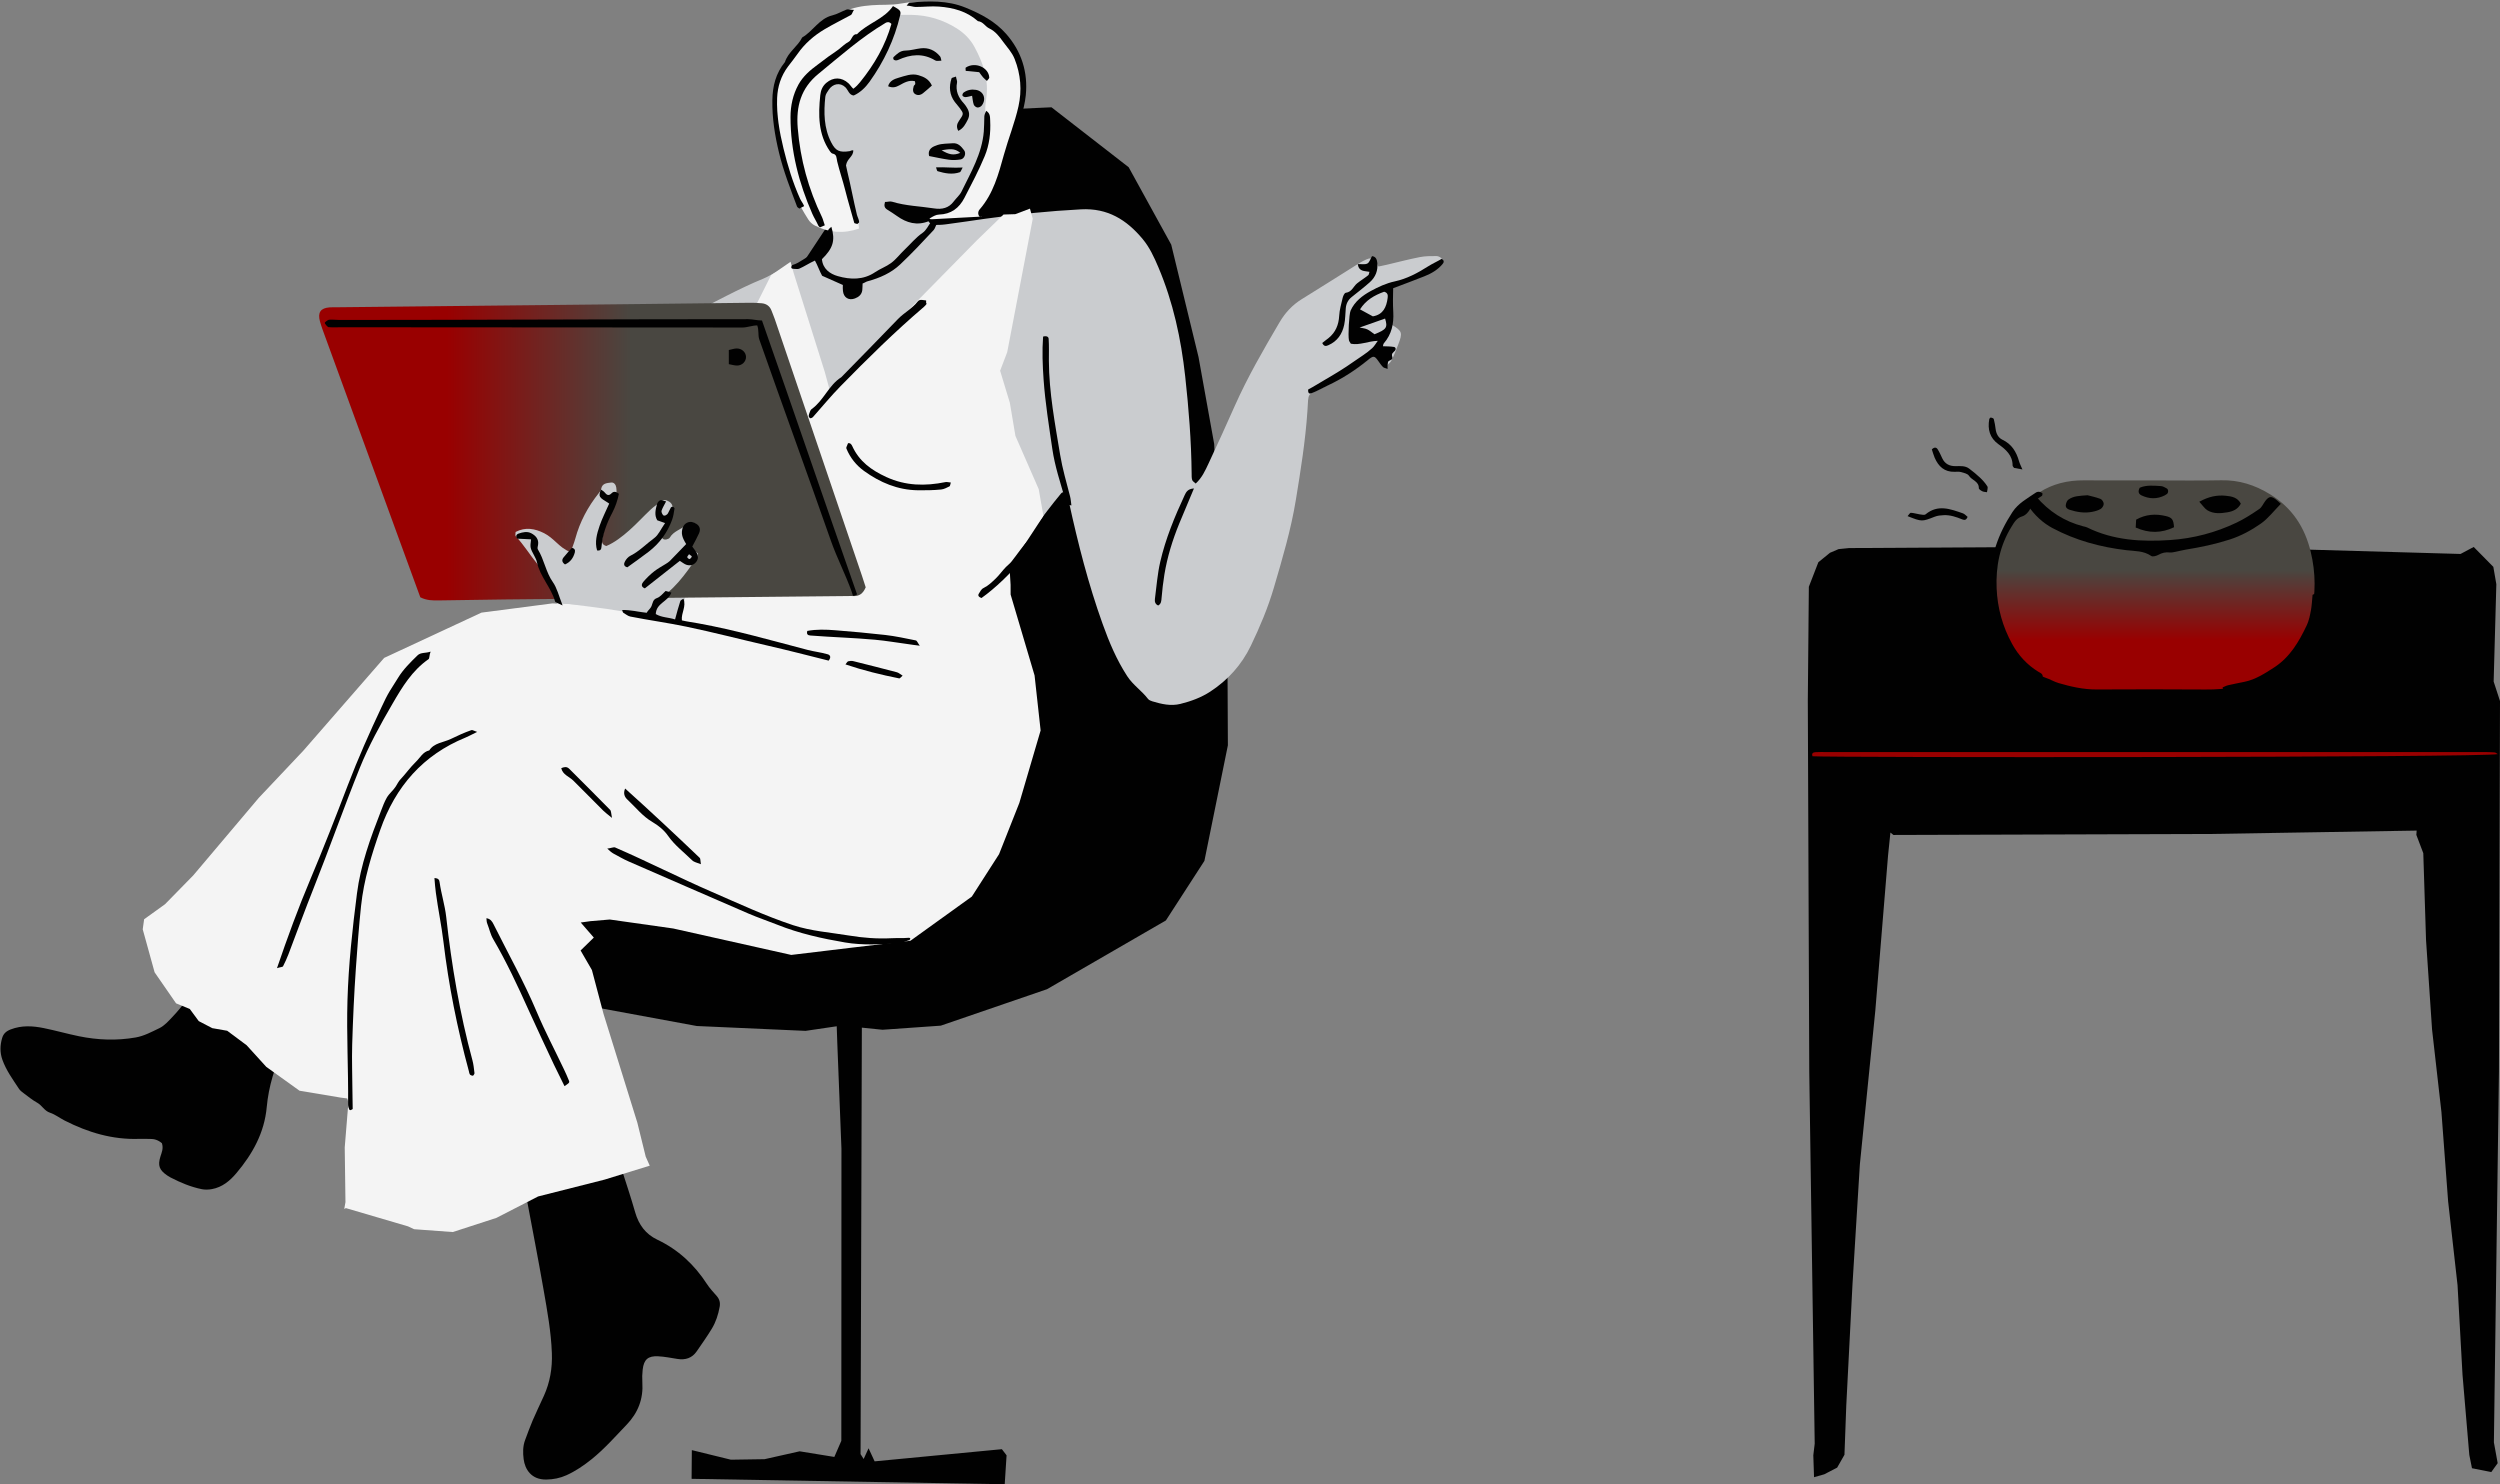 <?xml version="1.0" encoding="UTF-8" standalone="no"?><svg xmlns="http://www.w3.org/2000/svg" xmlns:xlink="http://www.w3.org/1999/xlink" fill="#000000" height="296.9" preserveAspectRatio="xMidYMid meet" version="1" viewBox="-0.1 -0.3 500.1 296.9" width="500.1" zoomAndPan="magnify"><rect x="-0.1" y="-0.3" width="500.1" height="296.9" fill="#808080" stroke="none"/><g><g fill="#010101" id="change1_13"><path d="M123.021,230.188c0.415,1.134,0.865,2.25,1.234,3.391c0.929,2.875,1.877,5.745,2.711,8.648 c0.71,2.474,2.094,4.354,4.42,5.457c4.185,1.985,7.421,5,9.926,8.865c0.561,0.865,1.285,1.629,1.967,2.41 c0.557,0.637,0.734,1.338,0.584,2.162c-0.28,1.546-0.759,3.034-1.569,4.37c-0.939,1.55-1.993,3.031-3.02,4.526 c-0.937,1.365-2.263,1.778-3.858,1.525c-1.279-0.203-2.559-0.462-3.847-0.53c-2.028-0.108-2.867,0.637-3.104,2.64 c-0.101,0.855-0.123,1.731-0.068,2.591c0.211,3.3-0.847,6.06-3.152,8.463c-2.277,2.373-4.446,4.848-7.021,6.915 c-1.555,1.249-3.196,2.363-5.02,3.188c-1.277,0.577-2.611,0.836-4.02,0.859c-3.046,0.049-4.277-2.11-4.53-4.065 c-0.167-1.285-0.181-2.595,0.293-3.847c0.488-1.29,0.945-2.595,1.488-3.862c0.715-1.666,1.505-3.298,2.255-4.949 c1.238-2.726,1.715-5.562,1.606-8.574c-0.155-4.257-0.918-8.42-1.643-12.587c-1.096-6.3-2.323-12.578-3.498-18.864 c-0.141-0.755-0.306-1.506-0.451-2.217c0.451-0.514,0.777-0.38,1.073,0.043c0.191,0.272,0.38,0.545,0.42,0.602 c1.068-1.068,2.093-2.093,3.251-3.252c-0.496-0.875-1.493-1.582-2.291-2.456c-0.464-0.508-0.944-1.001-1.386-1.527 c-0.071-0.085-0.031-0.356,0.055-0.456c0.092-0.106,0.339-0.195,0.451-0.144c0.305,0.138,0.619,0.31,0.85,0.546 c1.091,1.11,2.156,2.247,3.333,3.483C114.199,230.523,118.186,228.9,123.021,230.188z"/><path d="M32.29,228.391c-0.744-0.644-1.541-0.887-2.443-0.862c-0.691,0.019-1.385-0.037-2.076-0.011 c-5.321,0.196-10.234-1.269-14.919-3.654c-0.999-0.508-1.914-1.233-2.96-1.579c-1.13-0.374-1.573-1.456-2.531-1.985 c-0.965-0.532-1.83-1.25-2.72-1.911c-0.344-0.256-0.712-0.531-0.942-0.881c-1.228-1.869-2.562-3.683-3.322-5.817 c-0.511-1.433-0.474-2.895-0.051-4.337c0.25-0.854,0.772-1.366,1.703-1.725c2.216-0.856,4.416-0.716,6.629-0.268 c2.363,0.479,4.688,1.146,7.05,1.629c3.756,0.767,7.532,0.909,11.334,0.244c1.709-0.299,3.203-1.131,4.716-1.848 c1.047-0.496,1.896-1.481,2.722-2.352c0.95-1.001,1.836-2.076,2.645-3.195c1.182-1.636,2.719-2.884,4.288-4.091 c1.741-1.338,3.628-1.781,5.836-1.067c2.659,0.859,5.149,1.996,7.36,3.69c0.813,0.623,1.564,1.373,2.193,2.182 c1.491,1.92,1.837,4.054,0.87,6.336c-0.337,0.794-0.678,1.587-1.04,2.37c-1.754,3.79-2.994,7.733-3.373,11.905 c-0.466,5.128-2.828,9.364-6.064,13.203c-1.306,1.549-2.826,2.821-4.888,3.199c-0.657,0.12-1.376,0.152-2.025,0.021 c-2.212-0.447-4.281-1.314-6.279-2.351c-0.229-0.119-0.451-0.256-0.663-0.403c-1.567-1.084-1.909-1.946-1.354-3.759 C32.236,230.249,32.636,229.471,32.29,228.391z"/></g><g id="change1_31"><path d="M378.06 166.245L377.588 170.814 375.038 201.866 371.949 232.618 370.467 256.722 369.229 280.843 368.866 290.712 367.404 293.284 364.821 294.622 362.78 295.197 362.634 290.816 362.914 288.489 361.826 214.209 361.535 139.93 361.742 117.077 363.643 112.169 365.972 110.278 367.691 109.544 369.775 109.336 437.046 108.944 492.108 110.513 494.74 109.114 498.667 113.092 499.268 116.564 498.73 136.04 500 139.936 499.789 214.086 498.779 288.236 499.535 292.391 498.256 294.174 494.394 293.404 493.86 290.743 492.501 274.704 491.509 256.813 489.624 240.03 488.285 222.166 486.409 205.643 485.206 187.769 484.655 170.367 483.274 166.731 483.263 166.72 483.331 165.852 442.037 166.529 378.665 166.728z" fill="#010101"/></g><linearGradient gradientUnits="userSpaceOnUse" id="a" x1="430.995" x2="430.995" xlink:actuate="onLoad" xlink:show="other" xlink:type="simple" y1="137.631" y2="95.771"><stop offset="0.234" stop-color="#990000"/><stop offset="0.571" stop-color="#494741"/></linearGradient><path d="M430.751,95.797c4.496,0,8.994,0.071,13.488-0.022c3.576-0.074,6.713,0.934,9.77,2.801 c4.411,2.695,6.937,6.598,8.115,11.456c1.032,4.258,1.075,8.599-0.006,12.845c-1.982,7.781-7.092,12.418-14.866,14.177 c-2.024,0.458-4.078,0.591-6.164,0.576c-7.263-0.053-14.526-0.045-21.789-0.008c-2.625,0.014-5.132-0.56-7.615-1.288 c-0.904-0.265-1.729-0.791-2.629-1.074c-0.899-0.282-1.584-0.846-2.35-1.334c-0.871-0.555-1.48-1.339-2.191-2.021 c-3.654-3.502-5.447-7.818-5.418-12.887c0.01-1.816,0.052-3.633-0.009-5.447c-0.09-2.664,0.578-5.149,1.753-7.49 c0.77-1.535,1.668-3.017,2.641-4.433c0.517-0.753,1.097-1.57,2.1-1.829c0.941-0.243,1.024-1.676,2.203-1.59 c2.732-1.752,5.737-2.465,8.963-2.443C421.413,95.821,426.082,95.797,430.751,95.797z" fill="url(#a)"/><g id="change1_40"><path d="M172.305 205.27L172.046 290.585 172.666 291.56 173.649 289.416 174.859 292.028 200.316 289.595 201.255 290.822 200.884 296.613 139.869 295.553 138.247 295.524 138.294 289.782 146.107 291.698 152.853 291.593 159.865 290.02 166.801 291.145 168.2 287.918 168.223 229.48 167.396 208.442 167.278 204.995 161.048 205.915 139.284 204.943 114.419 200.355 99.154 196.169 88.952 187.387 83.138 182.319 81.351 175.132 85.558 164.653 87.952 159.65 89.934 157.114 94.753 149.416 96.285 146.357 98.079 144.047 99.947 142.315 103.928 138.11 104.143 138.234 107.381 132.487 114.676 126.81 115.102 123.445 116.972 120.983 118.489 119.03 124.63 114.096 127.971 105.962 131.886 102.062 135.671 93.559 137.547 90.546 142.563 80.718 147.47 71.701 153.986 60.291 154.586 57.672 159.783 53.422 165.539 44.709 166.402 43.121 167.561 38.657 167.644 38.089 175.959 31.765 177.786 28.669 181.798 27.195 183.656 25.779 185.609 24.681 195.145 21.85 210.24 21.162 225.68 33.154 234.192 48.636 239.654 71.13 242.784 88.506 243.824 110.843 245.455 134.037 245.525 148.79 240.828 171.914 233.123 183.827 209.349 197.579 188.095 204.872 176.442 205.693z" fill="#010101"/></g><g id="change2_2"><path d="M165.699,43.384c-1.107-0.442-2.062-0.824-2.963-1.183c-0.128-0.205-0.28-0.34-0.299-0.492 c-0.334-2.593-1.125-5.017-2.305-7.367c-2.712-5.403-3.492-11.183-3.033-17.167c0.216-2.824,1.266-5.378,2.584-7.828 c0.308-0.573,0.863-1.087,1.424-1.438c3.625-2.273,7.595-3.715,11.721-4.773c3.198-0.82,6.48-1.064,9.732-1.526 c2.063-0.293,3.95,0.043,5.754,1.015c4.458,2.403,7.693,5.823,9.022,10.837c0.475,1.791,0.452,3.594,0.222,5.408 c-0.153,1.203-0.144,2.392-0.064,3.612c0.224,3.415-0.265,6.717-1.962,9.779c-0.752,1.358-1.357,2.797-2.024,4.202 c-0.334,0.703-0.681,1.401-0.979,2.118c-0.827,1.987-2.122,3.298-4.429,3.403c-0.666,0.03-1.332,0.357-1.969,0.619 c-0.569,0.233-0.722,0.799-0.522,1.293c0.135,0.332,0.568,0.727,0.9,0.758c0.853,0.079,1.732,0.037,2.585-0.075 c2.658-0.347,5.307-0.755,7.962-1.128c6.34-0.89,12.695-1.536,19.098-1.875c5.331-0.282,9.119,2.096,12.315,5.929 c1.398,1.676,2.302,3.647,3.15,5.648c2.966,6.999,4.543,14.327,5.371,21.857c0.71,6.459,1.222,12.924,1.286,19.423 c0.004,0.431-0.02,0.886,0.11,1.284c0.086,0.264,0.423,0.445,0.702,0.716c1.268-1.171,1.907-2.602,2.558-3.992 c1.799-3.839,3.551-7.701,5.273-11.576c2.571-5.787,5.745-11.248,8.943-16.696c1.108-1.887,2.559-3.462,4.453-4.63 c3.755-2.315,7.477-4.683,11.216-7.025c0.366-0.229,0.741-0.448,1.126-0.643c1.646-0.833,1.983-0.713,3.003,1.149 c0.532-0.115,1.107-0.23,1.678-0.363c2.188-0.512,4.364-1.089,6.568-1.521c1.093-0.214,2.238-0.218,3.359-0.211 c0.366,0.002,0.854,0.249,1.067,0.542c0.355,0.49,0.059,1.034-0.345,1.37c-0.66,0.547-1.333,1.152-2.108,1.473 c-1.832,0.76-3.723,1.379-5.599,2.031c-0.716,0.249-1.455,0.432-2.251,0.665c0.07,2.639,0.136,5.12,0.202,7.603 c2.221,1.378,2.303,1.605,1.332,4.121c-0.405,1.048-0.822,2.097-1.324,3.1c-0.205,0.409-0.652,0.697-1.126,1.18 c-0.416-0.542-0.719-0.925-1.01-1.318c-0.25-0.338-0.486-0.686-0.781-1.105c-0.453,0.215-0.882,0.327-1.198,0.582 c-2.977,2.398-6.206,4.347-9.63,6.076c-3.26,1.646-2.794,0.772-3.057,4.671c-0.402,5.968-1.346,11.858-2.309,17.755 c-0.98,6.004-2.706,11.804-4.411,17.616c-1.172,3.996-2.793,7.826-4.588,11.566c-1.828,3.809-4.591,6.895-8.144,9.208 c-1.819,1.185-3.854,1.928-5.957,2.449c-1.917,0.475-3.774,0.039-5.606-0.511c-0.316-0.095-0.688-0.245-0.876-0.491 c-1.248-1.633-2.995-2.76-4.153-4.538c-2.14-3.287-3.626-6.835-4.936-10.488c-2.841-7.919-4.916-16.05-6.705-24.259 c-0.11-0.506-0.196-1.02-0.342-1.516c-0.158-0.54-0.871-0.748-1.239-0.314c-0.944,1.115-1.827,2.282-2.729,3.433 c-0.906,1.156-1.757,2.36-2.729,3.457c-0.563,0.636-1.298,1.129-1.995,1.632c-0.261,0.188-0.744,0.411-0.934,0.297 c-1.058-0.634-2.01,0.047-3.007,0.108c-0.766,0.047-1.564-0.002-2.313-0.168c-3.462-0.769-6.905-1.623-10.369-2.383 c-1.343-0.295-2.72-0.581-4.085-0.6c-9.954-0.142-19.909-0.216-29.864-0.31c-0.859-0.008-1.719-0.001-2.377-0.001 c-1.059,0.856-1.34,1.895-1.8,2.81c-2.757,5.481-5.708,10.851-9.12,15.955c-0.667,0.998-1.428,1.964-2.291,2.794 c-1.329,1.278-2.949,2.042-4.79,2.415c-2.465,0.499-4.926,0.921-7.451,0.971c-1.553,0.031-3.103,0.23-4.655,0.335 c-5.267,0.356-10.536,0.779-15.811,0.179c-1.37-0.156-2.725-0.449-4.04-0.671c-0.61-0.839-0.632-1.646-0.238-2.493 c0.545-1.172,1.082-2.348,1.693-3.679c0.715,0.777,1.367,1.486,2.148,2.335c0.305-0.41,0.54-0.726,0.822-1.107 c0.301,0.12,0.665,0.265,1.026,0.409c1.136-0.4,1.51-1.291,1.436-2.237c0.828-1.026,1.774-0.088,2.615-0.492 c0.043-0.213,0.193-0.489,0.122-0.684c-0.821-2.249-1.732-4.462-2.937-6.538c-0.611-1.053-0.677-2.065-0.149-3.188 c1.287-2.738,2.51-5.506,3.762-8.261c1.86-4.092,3.729-8.181,5.583-12.275c3.038-6.708,6.488-13.198,10.173-19.571 c1.607-2.779,3.778-4.928,6.581-6.458c1.139-0.621,2.278-1.246,3.444-1.813c4.9-2.378,9.641-5.083,14.695-7.15 c1.036-0.424,1.983-1.062,2.999-1.541c0.695-0.328,1.421-0.628,2.165-0.808c2.301-0.558,4.281-1.811,6.336-2.888 c0.491-0.257,0.919-0.829,1.147-1.355C165.968,47.158,166.308,45.397,165.699,43.384z" fill="#cacccf"/></g><g id="change3_2"><path d="M135.665 124.547L137.035 118.886 133.898 118.535 134.76 117.672 136.513 115.066 138.429 111.065 133.671 102.854 131.935 93.328 131.903 87.656 137.563 80.336 140.12 75.395 143.326 72.865 145.18 69.672 147.341 66.569 151.096 60.833 154.139 54.755 158.045 52.068 158.676 54.348 164.882 74.081 165.881 77.758 167.939 76.277 177.631 65.77 195.291 47.804 200.641 42.614 202.996 42.541 205.932 41.434 206.492 43.459 201.383 70.149 199.964 73.861 201.91 80.273 203.027 86.904 207.681 97.539 208.626 102.905 204.85 108.664 201.849 113.241 202.057 116.652 202.065 118.633 206.856 134.818 208.066 145.823 203.807 160.321 199.75 170.572 194.311 179.046 182.029 187.885 170.141 189.287 158.184 190.724 134.565 185.435 121.883 183.639 118.025 183.967 116.07 184.24 118.687 187.252 116.042 189.836 118.305 193.742 120.632 202.526 127.401 224.304 129.071 231.086 129.875 232.882 120.869 235.663 107.538 239.041 99.212 243.322 90.477 246.159 82.736 245.591 81.52 245.021 69.098 241.371 68.765 241.541 69.007 240.17 68.86 229.235 69.598 220.178 69.361 219.435 68.053 219.266 59.815 217.887 53.163 213.112 49.234 208.788 45.344 205.892 42.354 205.37 39.657 203.962 37.862 201.532 35.123 200.41 30.827 194.201 28.452 185.6 28.729 183.589 32.911 180.579 38.565 174.807 51.651 159.32 60.602 149.838 76.748 131.306 96.216 122.249 110.404 120.404 120.029 120.767 128.222 122.196 133.46 123.661z" fill="#f4f4f4"/></g><g fill="#010101" id="change1_21"><path d="M456.157,100.486c-1.419,1.437-2.538,2.938-3.995,3.956c-1.892,1.322-3.949,2.445-6.196,3.173 c-2.889,0.936-5.841,1.551-8.83,2.034c-0.677,0.109-1.34,0.3-2.014,0.428c-0.401,0.076-0.82,0.181-1.215,0.135 c-0.81-0.094-1.51,0.071-2.228,0.469c-0.415,0.23-1.15,0.44-1.444,0.235c-1.521-1.063-3.305-0.962-4.967-1.157 c-5.203-0.611-10.179-1.966-14.786-4.422c-1.933-1.031-3.6-2.582-4.902-4.505c0.25-0.887,0.716-1.54,1.623-1.819 c2.535,2.995,5.657,4.996,9.427,5.972c0.25,0.065,0.516,0.097,0.743,0.209c5.295,2.616,10.958,2.918,16.691,2.532 c4.607-0.31,9.037-1.486,13.212-3.469c1.6-0.76,3.107-1.74,4.574-2.741c0.528-0.36,0.8-1.086,1.217-1.622 c0.766-0.985,1.227-0.999,2.32-0.101C455.579,99.952,455.76,100.128,456.157,100.486z"/><path d="M434.793,105.167c-2.505,1.208-5.021,1.24-7.667,0.063c0.031-0.553,0.059-1.051,0.089-1.583 c1.93-1.085,3.924-1.206,5.971-0.707C434.43,103.243,434.684,103.654,434.793,105.167z"/><path d="M439.844,100.069c1.926-1.062,3.552-1.364,5.283-1.2c1.22,0.115,2.39,0.344,3.025,1.584 c-0.555,1.096-1.544,1.537-2.676,1.728c-1.371,0.231-2.767,0.343-4.01-0.404C440.936,101.458,440.575,100.858,439.844,100.069z"/><path d="M417.501,98.769c0.628,0.169,1.639,0.375,2.59,0.737c0.308,0.117,0.631,0.639,0.637,0.98 c0.006,0.346-0.293,0.832-0.602,1.018c-0.499,0.3-1.104,0.466-1.686,0.581c-1.561,0.309-3.081,0.059-4.579-0.425 c-0.478-0.155-0.773-0.473-0.72-0.923c0.045-0.382,0.218-0.866,0.503-1.08C414.657,98.895,415.895,98.89,417.501,98.769z"/><path d="M427.934,97.264c1.367-0.585,2.819-0.404,4.25-0.327c0.394,0.021,0.79,0.273,1.157,0.472 c0.355,0.193,0.358,0.854,0.032,1.107c-0.134,0.104-0.279,0.198-0.43,0.275c-1.549,0.79-3.112,0.743-4.655,0.006 C427.604,98.471,427.586,97.909,427.934,97.264z"/></g><g id="change4_1"><path d="M499.55,150.549c-2.376,0.703-134.825,0.716-137.073,0.431c-0.234-0.585,0.117-0.787,0.596-0.816 c0.69-0.042,1.384-0.026,2.076-0.026c43.81-0.001,87.62-0.001,131.43,0.002c0.778,0,1.558,0.009,2.333,0.067 C499.132,150.223,499.338,150.43,499.55,150.549z" fill="#990000"/></g><linearGradient gradientUnits="userSpaceOnUse" id="b" x1="63.743" x2="173.076" xlink:actuate="onLoad" xlink:show="other" xlink:type="simple" y1="90.04" y2="90.04"><stop offset="0.234" stop-color="#990000"/><stop offset="0.571" stop-color="#494741"/></linearGradient><path d="M173.076,117.186 c-0.538,1.286-1.331,1.821-2.519,1.747c-0.345-0.021-0.692-0.003-1.039,0.001c-22.857,0.225-45.715,0.447-68.572,0.679 c-4.416,0.045-8.831,0.123-13.246,0.194c-1.215,0.019-2.425,0.029-3.723-0.625c-1.431-3.915-2.913-7.962-4.39-12.011 C74.693,93.766,69.8,80.362,64.912,66.957c-0.355-0.975-0.73-1.947-1.004-2.946c-0.494-1.805,0.117-2.686,1.907-2.824 c0.603-0.047,1.212-0.019,1.818-0.025c18.615-0.197,37.23-0.39,55.844-0.592c8.745-0.095,17.489-0.207,26.233-0.301 c0.864-0.009,1.733,0.009,2.592,0.097c0.927,0.095,1.608,0.585,1.942,1.496c0.208,0.568,0.457,1.122,0.652,1.694 c5.817,17.114,11.629,34.228,17.44,51.344C172.585,115.635,172.814,116.377,173.076,117.186z" fill="url(#b)"/><g id="change2_1"><path d="M138.034,109.317c0.525,0.382,0.992,0.722,1.461,1.063c-0.054,0.314-0.021,0.619-0.153,0.808 c-2.376,3.389-4.703,6.827-8.499,8.857c-0.301,0.161-0.566,0.397-0.825,0.624c-1.597,1.395-3.341,1.726-5.48,1.351 c-4.167-0.73-8.388-1.154-12.772-1.729c-0.477-1.07-1.029-2.222-1.508-3.405c-0.655-1.617-1.698-2.937-2.8-4.278 c-1.514-1.843-2.762-3.902-4.401-5.66c-0.124-0.133-0.016-0.483-0.016-0.836c1.973-1.039,3.883-0.667,5.702,0.245 c0.902,0.452,1.698,1.161,2.45,1.853c0.82,0.754,1.632,1.477,2.85,1.953c0.342-0.98,0.703-1.844,0.946-2.74 c0.912-3.358,2.515-6.348,4.676-9.058c0.208-0.261,0.443-0.563,0.498-0.875c0.205-1.162,1.178-1.146,1.976-1.263 c0.575-0.085,0.961,0.443,1.035,0.966c0.083,0.585,0.093,1.232-0.072,1.79c-0.365,1.237-0.764,2.483-1.325,3.64 c-0.768,1.581-1.134,3.252-1.423,4.952c-0.087,0.509-0.075,1.059,0.826,1.356c1.639-0.691,3.178-1.88,4.622-3.16 c1.486-1.317,2.828-2.795,4.275-4.157c0.617-0.58,1.346-1.039,2.015-1.566c0.562-0.443,1.095-0.354,1.664,0.001 c0.608,0.379,0.787,0.955,0.622,1.566c-0.245,0.906-0.585,1.792-0.944,2.662c-0.361,0.874-0.82,1.708-1.172,2.584 c-0.066,0.164,0.108,0.522,0.277,0.655c0.162,0.127,0.477,0.14,0.699,0.09c0.24-0.054,0.548-0.183,0.659-0.375 c0.74-1.279,2.219-1.589,3.231-2.506c0.242-0.219,0.605-0.33,0.932-0.422c0.816-0.229,1.586,0.511,1.365,1.352 c-0.196,0.748-0.489,1.472-0.762,2.198C138.482,108.326,138.263,108.784,138.034,109.317z" fill="#cacccf"/></g><g id="change3_1"><path d="M196.192,43.027c-3.306,0.178-6.584,0.355-9.863,0.531c-0.518,0.028-0.824-0.156-0.709-0.816 c1.203-0.343,2.423-0.766,3.677-1.028c1.312-0.274,2.143-1.091,2.766-2.161c1.129-1.942,2.218-3.909,3.297-5.88 c1.402-2.562,1.89-5.366,2.101-8.233c0.031-0.425,0.019-0.882-0.104-1.284c-0.468-1.533-0.431-3.09-0.188-4.632 c0.598-3.798-0.578-7.188-2.335-10.436c-0.835-1.543-2.055-2.771-3.553-3.713c-2.777-1.747-5.803-2.649-9.08-2.701 c-0.951-0.015-1.903-0.002-3.014-0.002c-0.262,0.728-0.528,1.431-0.769,2.144c-0.859,2.534-1.419,5.157-2.641,7.583 c-1.007,1.998-2.452,3.54-4.139,4.919c-0.585,0.478-1.04,0.467-1.611-0.01c-0.198-0.165-0.342-0.394-0.538-0.561 c-1.593-1.356-3.708-0.947-4.45,0.962c-0.75,1.931-1.414,3.907-0.868,6.055c0.191,0.751,0.212,1.543,0.349,2.309 c0.283,1.585,0.933,2.988,2.277,3.942c0.672,0.477,1.089,1.028,1.313,1.834c1.112,4.001,2.282,7.985,3.409,11.981 c0.135,0.478,0.131,0.994,0.205,1.6c-3.121,1.082-6.026,0.812-8.834-0.618c-0.513-0.262-0.999-0.726-1.308-1.217 c-1.942-3.079-3.604-6.263-4.49-9.861c-1.081-4.389-1.496-8.855-2.007-13.317c-0.127-1.106-0.212-2.233-0.149-3.34 c0.037-0.655,0.307-1.343,0.632-1.927c2.643-4.742,5.83-8.989,10.809-11.551c3.112-2.693,6.896-2.91,10.742-2.944 c1.029-0.009,2.072-0.067,3.08-0.257c1.884-0.355,3.706-0.403,5.64-0.1c1.8,0.282,3.551,0.695,5.319,1.088 c2.325,0.516,4.336,1.647,6.322,2.908c4.952,3.145,6.668,7.947,7.013,13.456c0.176,2.814-0.432,5.521-1.54,8.093 c-0.692,1.607-1.172,3.262-1.418,4.975c-0.516,3.595-2.15,6.729-3.914,9.818C197.195,41.378,196.745,42.102,196.192,43.027z" fill="#f4f4f4"/></g><g><g id="change1_2"><path d="M151.377,64.794c-0.983,0-2.017,0.423-2.963,0.423c-26.732,0-53.463-0.05-80.195-0.053 c-0.864,0-1.754,0.05-2.614-0.019c-0.156-0.012-0.753-0.692-0.735-0.858c0.018-0.168,0.652-0.609,0.84-0.627 c0.687-0.063,1.402,0.043,2.093,0.043c27.251-0.002,54.501-0.158,81.752-0.158c0.858,0,1.777,0.263,2.77,0.263 c6.424,18.323,12.643,36.597,19.025,54.8c-0.989,0.476-0.763,0.349-1.042-0.442c-1.236-3.499-2.979-6.82-4.206-10.322 c-4.706-13.439-9.603-26.812-14.316-40.249C151.504,66.788,151.737,65.697,151.377,64.794z" fill="#010101"/></g><g id="change1_25"><path d="M170.588,29.765c0.037,1.299-1.229,1.581-1.453,3.027c0.016,0.078,0.124,0.656,0.264,1.23 c0.698,2.851,1.216,5.747,1.91,8.599c0.122,0.503,0.426,0.974,0.454,1.489c0.011,0.205-0.257,0.205-0.364,0.416 c-0.259-0.157-0.571-0.074-0.627-0.285c-0.58-2.169-1.248-4.315-1.793-6.493c-0.482-1.927-1.136-3.812-1.604-5.742 c-0.166-0.687-0.036-1.429-0.93-1.582c-0.172-0.029-0.388-0.265-0.52-0.455c-2.385-3.412-2.341-7.305-1.937-11.242 c0.098-0.955,0.452-1.815,1.215-2.458c1.393-1.173,3.038-1.17,4.416,0.082c0.309,0.28,0.582,0.736,0.977,1.105 c0.553-0.395,1.002-0.887,1.357-1.325c2.854-3.52,5.067-7.368,6.267-11.645c-0.47-0.522-0.932-0.353-1.192-0.198 c-4.853,2.883-9.076,6.634-13.427,10.197c-3.493,2.861-4.478,6.489-4.123,10.836c0.512,6.274,2.123,12.171,4.865,17.838 c0.218,0.451,0.324,1.038,0.548,1.608c-0.319,0.165-0.731,0.298-0.958,0.415c-0.232-0.16-0.31-0.282-0.366-0.408 c-0.344-0.785-0.824-1.511-1.168-2.296c-2.704-6.164-4.365-12.605-4.366-19.367c0-2.265,0.486-4.492,1.592-6.499 c0.901-1.636,2.339-2.886,3.783-3.935c0.762-0.553,1.456-1.11,2.2-1.652c0.675-0.492,1.399-0.925,2.056-1.44 c0.671-0.526,1.263-1.13,2.002-1.521c0.657-0.347,0.717-1.641,1.651-1.512c2.174-2.22,5.441-3.018,7.218-5.635 c1.4,0.762,1.638,0.965,1.44,1.809c-1.139,4.85-3.243,9.303-6.143,13.347c-0.81,1.129-1.852,2.142-3.147,2.726 c-0.92-0.053-1.138-1.121-1.678-1.644c-1.065-1.034-2.538-0.711-3.335,0.514c-0.276,0.424-0.621,0.873-0.674,1.368 c-0.335,3.138-0.304,6.295,1.189,9.168c0.87,1.675,1.63,2.048,3.705,1.726C170.052,29.906,170.182,29.743,170.588,29.765z" fill="#010101"/></g><g id="change1_7"><path d="M95.351,146.112c-1.241,0.595-1.638,0.85-2.34,1.137c-8.473,3.461-13.994,9.771-17.027,18.408 c-1.751,4.987-3.31,10.034-3.861,15.297c-0.432,4.126-0.741,8.269-1.03,12.405c-0.356,5.087-0.589,10.187-0.741,15.286 c-0.095,3.197,0.041,6.401,0.051,9.602c0.003,1.122,0.051,2.266,0.051,3.305c-0.54,0.362-0.658,0.294-0.827-0.289 c-0.07-0.243-0.094-0.419-0.092-0.676c0.066-6.919-0.33-13.845-0.128-20.76c0.21-7.176,0.989-14.327,1.907-21.442 c0.731-5.671,2.684-11.044,4.763-16.37c0.365-0.936,0.7-1.892,1.21-2.77c0.473-0.814,1.272-1.423,1.779-2.216 c0.322-0.503,0.555-1.021,0.964-1.453c1.058-1.118,1.943-2.403,3.053-3.47c0.852-0.819,1.421-2.028,2.692-2.297 c0.945-1.508,2.847-1.584,4.309-2.288c1.338-0.644,2.681-1.27,4.087-1.756C94.412,145.681,94.395,145.785,95.351,146.112z" fill="#010101"/></g><g id="change1_39"><path d="M275.513,67.879c-1.963,0.058-3.612,0.928-5.387,0.578c-0.131-0.221-0.329-0.456-0.382-0.692 c-0.207-0.924,0.023-5.231,0.326-5.918c0.81-1.837,2.387-3.035,4.067-3.946c1.502-0.814,3.054-1.544,4.786-1.915 c2.389-0.513,4.543-1.659,6.61-2.975c0.904-0.576,1.874-0.998,2.762-1.529c0.587,0.359,0.431,0.733,0.153,1.063 c-0.962,1.144-2.219,1.868-3.6,2.419c-1.998,0.798-4.066,1.561-6.26,2.393c-0.041,1.449-0.073,3.159,0.02,4.765 c0.134,2.329-0.323,4.446-1.873,6.241c-0.145,0.168-0.144,0.392-0.191,0.599c0.756,0.033,1.481,0.022,2.193,0.14 c0.32,0.053,0.494,0.426,0.183,0.776c-0.311,0.35-0.741,0.512-0.509,1.208c0.246,0.738-0.799,0.589-0.866,1.08 c-0.054,0.394-0.112,0.717-0.066,1.329c-0.469-0.184-0.721-0.173-0.926-0.376c-0.363-0.359-0.651-0.792-0.95-1.214 c-0.75-1.058-0.958-1.085-2.008-0.229c-2.487,2.028-5.154,3.753-8.066,5.127c-1.089,0.514-2.134,1.13-3.257,1.559 c-0.448,0.171-0.754,0.017-0.686-0.747c1.086-0.561,2.157-1.251,3.29-1.908c1.983-1.151,3.938-2.33,5.817-3.663 c1.253-0.889,2.584-1.665,3.716-2.712C274.804,68.966,275.092,68.467,275.513,67.879z M274.522,62.984 c2.073-0.347,2.727-1.857,2.965-3.688c0.068-0.52,0.043-1.035-0.703-1.238c-1.962,0.705-3.674,1.694-4.826,3.529 C272.857,62.055,273.546,62.475,274.522,62.984z M274.847,66.564c2.434-0.962,2.674-1.348,2.126-3.14 c-1.711,0.609-3.395,1.189-5.098,1.795C273.449,65.492,273.437,65.502,274.847,66.564z" fill="#010101"/></g><g id="change1_26"><path d="M55.309,193.371c2.168-6.348,4.266-12.055,6.647-17.698c2.646-6.272,5.12-12.623,7.553-18.98 c2.035-5.316,4.334-10.499,6.761-15.635c0.5-1.059,1.004-2.145,1.619-3.15c0.535-0.875,1.103-1.729,1.636-2.606 c1.035-1.702,2.476-3.113,3.89-4.495c0.662-0.648,1.582-0.401,2.626-0.756c-0.268,0.631-0.208,1.36-0.408,1.5 c-3.294,2.297-5.246,5.539-7.204,8.903c-2.438,4.189-4.77,8.422-6.58,12.913c-3.194,7.93-6.027,16.004-9.189,23.946 c-1.756,4.408-3.383,8.863-5.067,13.3c-0.305,0.804-0.68,1.608-1.068,2.373C56.433,193.167,56.017,193.134,55.309,193.371z" fill="#010101"/></g><g id="change1_17"><path d="M121.375,169.452c0.642-0.058,1.298-0.345,1.555-0.234c6.529,2.827,12.874,6.076,19.4,8.907 c5.356,2.324,10.666,4.814,16.223,6.648c3.622,1.195,7.461,1.455,11.206,2.073c2.826,0.466,5.645,0.681,8.505,0.533 c1.115-0.058,2.244,0.022,3.358-0.082c0.121-0.011,0.358,0.006,0.365,0.111c0.016,0.219-0.134,0.329-0.245,0.361 c-0.735,0.213-1.41,0.631-2.166,0.665c-3.548,0.161-7.109,0.396-10.632-0.204c-4.601-0.783-9.154-1.793-13.511-3.535 c-1.922-0.768-3.894-1.423-5.795-2.24c-8.006-3.438-15.975-6.963-23.971-10.424c-1.028-0.445-1.995-1.024-2.985-1.546 C122.346,170.308,121.874,169.947,121.375,169.452z" fill="#010101"/></g><g id="change1_5"><path d="M181.261,0.818c0.448-0.532,0.47-0.588,0.634-0.601c3.796-0.324,7.497-0.48,11.136,1 c3.073,1.25,5.945,2.76,8.147,5.271c3.068,3.5,4.377,7.641,3.922,12.262c-0.152,1.543-0.561,3.059-0.96,4.554 c-0.936,3.503-2.041,6.957-3.067,10.436c-0.762,2.584-1.816,5.009-3.18,7.32c-0.475,0.804-0.93,1.836-1.953,2.061 c-0.508-0.473-0.417-1.135-0.059-1.546c2.739-3.143,3.762-7.041,4.848-10.944c0.902-3.244,2.182-6.395,2.912-9.678 c0.705-3.17,0.453-6.368-0.77-9.452c-0.518-1.307-1.448-2.28-2.258-3.384c-0.824-1.124-1.551-2.133-2.865-2.758 c-0.762-0.363-1.199-1.336-2.223-1.428c-2.239-1.989-4.932-2.691-7.782-2.914c-1.548-0.121-3.116,0.08-4.673,0.074 C182.563,1.089,182.187,0.871,181.261,0.818z" fill="#010101"/></g><g id="change1_29"><path d="M165.663,131.852c-4.119-1.03-8.219-2.092-12.333-3.035c-5.378-1.234-10.723-2.632-16.125-3.757 c-3.715-0.774-7.484-1.287-11.207-2.022c-0.497-0.098-0.896-0.473-1.343-0.713c-0.139-0.075-0.209-0.235-0.296-0.599 c1.735-0.038,3.244,0.381,4.901,0.556c0.252-0.507,0.763-0.802,0.977-1.347c0.255-0.647,0.265-1.316,1.068-1.594 c0.649-0.224,1.164-0.855,1.738-1.425c0.393,0.123,0.712,0.181,1.162,0.322c-0.703,1.882-3.027,2.066-3.124,4.299 c1.214,0.715,2.491,0.631,3.859,1.071c0.347-1.301,0.678-2.496,1.042-3.638c0.069-0.216,0.323-0.306,0.636-0.509 c0.624,1.589-0.488,2.827-0.313,4.34c1.087,0.258,2.21,0.398,3.286,0.593c7.386,1.335,14.6,3.419,21.858,5.311 c1.334,0.348,2.721,0.49,4.041,0.882C165.878,130.701,166.275,131.089,165.663,131.852z" fill="#010101"/></g><g id="change1_34"><path d="M186.211,44.098c0.311,0.081,0.592,0.236,1.094,0.367c-0.279,0.515-0.373,0.972-0.639,1.259 c-2.171,2.342-4.364,4.669-6.679,6.861c-1.827,1.73-4.103,2.725-6.555,3.388c-0.32,0.087-0.611,0.322-0.976,0.438 c-0.041,0.489-0.008,0.924-0.064,1.34c-0.116,0.867-0.691,1.357-1.485,1.654c-1.213,0.454-2.253-0.169-2.381-1.493 c-0.04-0.417-0.046-0.736-0.022-1.208c-1.419-0.629-2.811-1.249-4.145-1.84c-0.526-0.946-0.892-2.057-1.439-3.042 c-1.131,0.506-2.13,1.19-3.147,1.627c-0.312,0.134-0.699,0.024-1.03,0.037c-0.196,0.007-0.5-0.05-0.542-0.211 c-0.052-0.199,0.092-0.527,0.228-0.564c1.576-0.431,2.747-1.772,4.336-2.167c1.704-0.424,2.56-1.477,2.592-3.259 c0.009-0.516,0.091-1.04,0.22-1.533c0.064-0.246,0.349-0.412,0.63-0.682c0.825,2.743,0.333,4.3-1.889,6.478 c0.173,1.925,1.59,2.94,3.168,3.389c2.524,0.717,5.117,0.808,7.486-0.797c1.006-0.682,2.194-1.098,3.167-1.813 c1.026-0.753,1.803-1.816,2.74-2.701c1.182-1.117,2.207-2.404,3.58-3.35c0.733-0.505,1.133-1.436,1.691-2.195 C186.165,44.061,186.181,44.083,186.211,44.098z" fill="#010101"/></g><g id="change1_11"><path d="M160.758,40.935c-0.335,0.183-0.716,0.359-0.964,0.494c-0.195-0.164-0.401-0.271-0.448-0.397 c-1.334-3.554-2.722-7.086-3.615-10.796c-0.833-3.461-1.389-6.928-1.329-10.507c0.048-2.828,0.699-5.389,2.52-7.618 c0.636-2.011,2.552-3.097,3.451-4.921c2.139-1.225,3.411-3.776,5.999-4.408c0.985-0.241,1.88-0.783,2.842-1.159 c0.355-0.139,0.826,0.055,1.518,0.055c-0.327,0.437-0.373,0.89-0.61,1.019c-1.741,0.949-3.519,1.821-5.224,2.829 c-2.186,1.292-4.044,2.912-5.49,4.999c-0.59,0.852-1.251,1.653-1.873,2.482c-1.394,1.862-2.095,4.014-2.179,6.326 c-0.125,3.407,0.471,6.758,1.269,10.042c0.837,3.445,1.868,6.858,3.332,10.097C160.165,39.932,160.55,40.372,160.758,40.935z" fill="#010101"/></g><g id="change1_32"><path d="M186.269,44.066c-0.194-0.072-0.467-0.163-0.61-0.107c-2.321,0.918-4.392,0.342-6.342-1.058 c-0.617-0.443-1.266-0.849-1.911-1.254c-0.595-0.373-0.689-0.784-0.469-1.552c0.468,0.034,0.951-0.188,1.413-0.045 c2.746,0.849,5.597,0.899,8.404,1.341c1.569,0.247,2.947-0.06,3.929-1.391c0.498-0.674,1.201-1.244,1.557-1.975 c1.873-3.848,4.087-7.57,4.458-11.982c0.086-1.018,0.067-2.047,0.109-3.072c0.014-0.35,0.209-0.733,0.366-1.097 c0.842,0.505,0.768,1.251,0.803,1.947c0.124,2.454-0.162,4.863-1.087,7.095c-1.185,2.859-2.641,5.609-4.065,8.363 c-1.056,2.044-2.665,3.279-5.105,3.345c-0.572,0.015-1.153,0.353-1.649,0.646c-0.457,0.27-0.391,0.627,0.112,0.886 C186.182,44.158,186.295,44.088,186.269,44.066z" fill="#010101"/></g><g id="change1_18"><path d="M86.804,175.346c0.869,0.043,0.973,0.405,1.04,0.88c0.325,2.309,1.057,4.568,1.315,6.885 c1.081,9.713,2.705,19.303,5.258,28.738c0.221,0.818,0.29,1.682,0.399,2.526c0.013,0.099-0.171,0.466-0.308,0.507 c-0.126,0.038-0.511-0.117-0.587-0.216c-0.15-0.196-0.181-0.512-0.246-0.753c-2.305-8.506-4.03-17.114-5.075-25.88 c-0.388-3.258-1.077-6.48-1.509-9.733C86.969,177.369,86.882,176.401,86.804,175.346z" fill="#010101"/></g><g id="change1_36"><path d="M112.823,216.973c-0.678-1.45-1.457-2.89-2.135-4.345c-1.709-3.665-3.448-7.318-5.11-11.004 c-2.16-4.79-4.365-9.54-7.028-14.079c-0.553-0.943-0.773-2.071-1.183-3.091c-0.113-0.28-0.142-0.646-0.165-1.077 c0.819,0.127,1.153,0.662,1.412,1.183c2.911,5.846,6.12,11.543,8.662,17.579c1.632,3.875,3.607,7.601,5.406,11.405 c0.365,0.771,0.73,1.552,1.038,2.347C113.87,216.273,113.713,216.368,112.823,216.973z" fill="#010101"/></g><g id="change1_33"><path d="M208.56,67.032c0.746-0.21,1.085,0.065,1.11,0.433c0.1,1.467,0.04,2.939,0.047,4.408 c0.03,6.341,1.229,12.571,2.252,18.799c0.46,2.799,1.275,5.541,1.981,8.301c0.141,0.549,0.184,1.132,0.275,1.836 c-0.452-0.13-0.839-0.093-0.961-0.249c-0.202-0.258-0.202-0.665-0.296-0.992c-0.947-3.32-2.056-6.587-2.557-10.035 c-0.672-4.624-1.42-9.241-1.75-13.903C208.46,72.789,208.347,69.909,208.56,67.032z" fill="#010101"/></g><g id="change1_10"><path d="M185.168,59.802c0.014,0.236-0.012,0.317-0.017,0.403c-0.004,0.084,0.13,0.249,0.087,0.311 c-0.145,0.209-0.335,0.417-0.525,0.579c-5.853,4.994-11.319,10.39-16.693,15.881c-1.928,1.97-3.68,4.115-5.518,6.176 c-0.1,0.112-0.279,0.157-0.441,0.227c-0.57-0.226-0.373-0.657-0.24-1.06c0.102-0.311,0.22-0.63,0.455-0.798 c2.401-1.713,3.391-4.768,5.912-6.358c3.805-3.851,7.569-7.751,11.337-11.637c1.243-1.282,2.85-2.1,3.968-3.526 C183.913,59.466,184.62,59.779,185.168,59.802z" fill="#010101"/></g><g id="change1_22"><path d="M137.162,108.532c-0.895-1.428-1.009-2.208-0.71-3.206c0.29-0.968,1.301-1.469,2.209-1.114 c1.099,0.43,1.51,1.193,1.079,2.16c-0.385,0.864-0.852,1.696-1.362,2.662c0.194,0.287,0.482,0.611,0.705,0.955 c0.548,0.844,0.569,1.491,0.067,2.141c-0.486,0.628-1.203,0.772-1.9,0.563c-0.459-0.138-0.839-0.49-1.364-0.797 c-2.33,1.845-4.69,3.681-6.991,5.503c-0.898-0.336-0.592-0.966-0.323-1.284c0.659-0.781,1.406-1.508,2.213-2.137 c0.706-0.55,1.512-0.98,2.277-1.459c0.29-0.181,0.591-0.359,0.833-0.601C134.969,110.84,135.978,109.741,137.162,108.532z M137.739,110.56c-0.161,0.283-0.381,0.431-0.362,0.6c0.015,0.139,0.376,0.416,0.461,0.378c0.182-0.082,0.415-0.328,0.444-0.517 C138.299,110.904,137.972,110.782,137.739,110.56z" fill="#010101"/></g><g id="change1_3"><path d="M238.737,97.407c-1.028,2.522-2.033,4.796-2.958,7.067c-1.34,3.287-2.381,6.658-2.957,10.169 c-0.251,1.531-0.424,3.076-0.556,4.626c-0.052,0.606-0.054,1.215-0.681,1.556c-0.58-0.247-0.73-0.753-0.658-1.3 c0.326-2.483,0.507-5.007,1.068-7.435c1.071-4.63,2.879-9.027,4.882-13.331C237.17,98.129,237.508,97.485,238.737,97.407z" fill="#010101"/></g><g id="change1_16"><path d="M264.404,68.313c0.419-0.367,0.872-0.671,1.264-0.989c1.41-1.145,2.027-2.653,2.126-4.473 c0.065-1.191,0.416-2.363,0.684-3.532c0.087-0.378,0.353-1.014,0.632-1.05c1.236-0.159,1.505-1.272,2.271-1.89 c0.714-0.575,1.51-1.048,2.224-1.623c0.168-0.135,0.136-0.429,0.252-0.675c-0.97-0.219-2.114,0.028-2.353-1.547 c0.708-0.035,1.409,0.144,1.923-0.117c0.441-0.223,0.615-0.98,0.938-1.481c0.797,0.096,0.977,0.716,1.045,1.295 c0.186,1.572-0.345,2.909-1.51,3.943c-1.159,1.029-2.391,1.974-3.601,2.94c-0.729,0.582-1.102,1.316-1.186,2.225 c-0.104,1.114-0.087,2.256-0.321,3.346c-0.395,1.837-1.361,3.291-3.192,4.083C265.171,68.955,264.745,69.052,264.404,68.313z" fill="#010101"/></g><g id="change1_41"><path d="M190.103,96.223c-0.132,0.355-0.116,0.694-0.268,0.77c-0.531,0.262-1.102,0.572-1.676,0.628 c-1.546,0.152-3.107,0.173-4.658,0.152c-4.03-0.055-7.555-1.551-10.758-3.863c-1.56-1.126-2.759-2.628-3.507-4.426 c-0.093-0.223-0.07-0.259,0.301-1.12c0.461-0.1,0.705,0.26,0.832,0.541c1.395,3.085,3.841,4.845,6.833,6.221 c3.873,1.781,7.786,1.834,11.837,1.012C189.35,96.075,189.668,96.202,190.103,96.223z" fill="#010101"/></g><g id="change1_8"><path d="M208.816,102.785c0.355,0.084,0.685,0.157,1.005,0.233c-1.314,4.381-7.991,12.348-13.586,16.312 c-0.432-0.164-0.863-0.426-0.481-0.95c0.271-0.371,0.375-0.804,0.951-1.083c0.888-0.43,1.66-1.175,2.399-1.889 c0.733-0.709,1.318-1.568,2.034-2.295c0.359-0.364,0.778-0.666,1.091-1.063c1.204-1.523,2.288-3.161,3.6-4.582 C207.115,106.078,207.776,104.366,208.816,102.785z" fill="#010101"/></g><g id="change1_28"><path d="M132.941,104.34c-0.762-0.297-1.177-0.409-1.557-0.557c-0.645-1.059-0.33-2.195-0.043-3.268 c0.075-0.28,0.374-0.655,0.645-0.745c0.28-0.093,0.627,0.137,1.166,0.226c-0.354,0.712-0.709,1.249-0.912,1.857 c-0.081,0.244,0.119,0.679,0.309,0.891c0.234,0.263,0.813-0.019,0.995-0.408c0.177-0.378,0.369-0.75,0.563-1.118 c0.049-0.092,0.291-0.171,0.415-0.131c0.139,0.045,0.324,0.246,0.309,0.342c-0.123,0.755-0.218,1.526-0.477,2.238 c-0.932,2.571-2.498,4.699-4.65,6.369c-1.418,1.1-2.901,2.118-4.31,3.15c-0.851-0.219-0.681-0.8-0.449-1.219 c0.238-0.431,0.616-0.868,1.046-1.083c1.805-0.903,3.189-2.377,4.787-3.549C131.621,106.715,132.078,105.574,132.941,104.34z" fill="#010101"/></g><g id="change1_14"><path d="M140.105,172.577c-0.824-0.318-1.41-0.443-1.724-0.754c-1.644-1.625-3.507-3.002-4.863-4.95 c-0.771-1.108-1.924-2.049-3.092-2.727c-1.998-1.159-3.366-2.954-4.996-4.471c-0.566-0.527-0.916-1.217-0.48-2.239 c5.101,4.591,10.045,9.209,14.939,13.89C140.031,171.463,139.986,171.884,140.105,172.577z" fill="#010101"/></g><g id="change1_20"><path d="M112.439,120.809c-0.881-0.444-1.438-0.572-1.509-0.818c-0.799-2.799-3.015-4.965-3.623-7.845 c-0.087-0.41-0.286-0.811-0.487-1.188c-0.914-1.714-0.896-1.718-0.685-3.366c-0.918-0.06-1.876-0.081-2.764-0.139 c-0.36-0.481-0.206-0.852,0.276-1.017c0.826-0.283,1.716-0.494,2.535-0.058c0.889,0.473,1.541,1.192,1.352,2.324 c-0.052,0.312-0.179,0.68-0.041,0.9c1.277,2.046,1.583,4.534,3.002,6.547C111.306,117.298,111.662,118.811,112.439,120.809z" fill="#010101"/></g><g id="change1_38"><path d="M183.892,128.868c-1.026-0.111-1.66-0.228-2.328-0.316c-2.218-0.292-4.43-0.682-6.656-0.883 c-4.292-0.387-8.607-0.507-12.904-0.842c-0.465-0.036-0.814-0.213-0.612-0.918c1.828-0.342,3.692-0.284,5.559-0.136 c3.35,0.265,6.701,0.567,10.04,0.946c2.048,0.233,4.075,0.684,6.099,1.087C183.344,127.858,183.485,128.316,183.892,128.868z" fill="#010101"/></g><g id="change1_24"><path d="M119.342,109.812c-0.505-1.708-0.034-3.348,0.508-4.944c0.516-1.517,1.28-2.962,1.916-4.436 c-2.169-1.338-2.13-1.301-1.683-2.836c0.287,0.24,0.544,0.337,0.732,0.565c0.443,0.538,0.819,0.83,1.415,0.222 c0.441-0.45,0.902-0.366,1.477,0.102c-0.266,1.273-0.685,2.562-1.312,3.75c-1.143,2.169-1.982,4.404-2.174,6.859 C120.186,109.548,120.057,109.916,119.342,109.812z" fill="#010101"/></g><g id="change1_9"><path d="M186.316,16.813c-0.657,0.575-1.225,1.097-1.82,1.567c-0.428,0.338-0.952,0.451-1.46,0.179 c-0.493-0.264-0.619-0.792-0.358-1.629c0.049-0.157,0.266-0.265,0.307-0.423c0.035-0.134-0.031-0.327-0.06-0.559 c-1.156-0.293-2.153,0.282-3.103,0.811c-0.72,0.401-1.382,0.573-2.264,0.195c0.278-1.097,1.28-1.47,2.091-1.7 c1.277-0.362,2.598-0.922,3.991-0.506C184.717,15.069,185.726,15.516,186.316,16.813z" fill="#010101"/></g><g id="change1_6"><path d="M185.764,30.914c-0.364-1.462,0.782-1.903,1.655-2.199c0.944-0.321,2.022-0.265,3.041-0.357 c1.095-0.099,1.725,0.641,2.3,1.402c0.469,0.621,0.075,1.716-0.699,1.837c-0.754,0.118-1.552,0.162-2.307,0.058 C188.408,31.47,187.06,31.165,185.764,30.914z M188.258,29.753c1.456,0.872,2.381,1.087,3.74,0.528 C190.827,29.275,189.799,29.526,188.258,29.753z" fill="#010101"/></g><g id="change1_23"><path d="M122.32,163.315c-0.836-0.687-1.331-1.047-1.736-1.446c-2.021-1.991-3.984-4.041-6.01-6.027 c-0.828-0.812-2.104-1.156-2.401-2.474c0.524-0.225,1.073-0.4,1.595,0.119c2.741,2.729,5.473,5.468,8.185,8.225 C122.172,161.937,122.145,162.456,122.32,163.315z" fill="#010101"/></g><g id="change1_35"><path d="M191.137,15.013c0.065,0.537,0.274,0.871,0.211,1.188c-0.34,1.694,0.263,3.011,1.38,4.204 c0.235,0.25,0.415,0.552,0.598,0.843c0.493,0.783,0.601,1.563,0.151,2.424c-0.438,0.836-0.84,1.706-1.879,2.206 c-0.434-0.773-0.272-1.39,0.119-1.966c0.994-1.464,1.009-1.439,0.166-2.601c-0.304-0.419-0.668-0.794-0.979-1.208 c-1.079-1.433-1.202-3.068-0.655-4.715C190.311,15.2,190.767,15.184,191.137,15.013z" fill="#010101"/></g><g id="change1_1"><path d="M180.458,134.854c-0.319,0.273-0.534,0.584-0.678,0.555c-3.591-0.721-7.146-1.579-10.754-2.802 c0.261-0.334,0.381-0.577,0.557-0.622c0.319-0.081,0.68-0.114,1.002-0.033c2.911,0.733,5.827,1.451,8.726,2.226 C179.684,134.278,180.003,134.587,180.458,134.854z" fill="#010101"/></g><g id="change1_12"><path d="M188.221,11.837c-0.497,0-0.949,0.128-1.24-0.049c-2.455-1.492-4.936-1.24-7.424-0.098 c-0.149,0.068-0.328,0.111-0.486,0.093c-0.156-0.017-0.351-0.089-0.427-0.208c-0.072-0.113-0.081-0.379,0.002-0.455 c0.682-0.623,1.303-1.295,2.381-1.304c1.022-0.009,2.033-0.33,3.058-0.45c1.565-0.183,2.862,0.398,3.867,1.614 C188.096,11.156,188.102,11.418,188.221,11.837z" fill="#010101"/></g><g id="change1_30"><path d="M145.693,72.546c0-0.928-0.002-1.86-0.002-2.828c0.56-0.115,1.063-0.3,1.556-0.31 c1.048-0.022,1.868,0.756,1.885,1.685c0.017,0.941-0.795,1.747-1.813,1.731C146.818,72.815,146.308,72.665,145.693,72.546z" fill="#010101"/></g><g id="change1_37"><path d="M194.358,18.859c-0.5,0.111-0.909,0.247-1.318,0.269c-0.205,0.011-0.528-0.132-0.606-0.299 c-0.069-0.149,0.073-0.496,0.226-0.608c0.733-0.536,1.579-0.689,2.456-0.547c1.563,0.254,2.16,1.863,1.163,3.15 c-0.179,0.231-0.586,0.411-0.864,0.378c-0.274-0.033-0.632-0.315-0.723-0.577C194.504,20.08,194.461,19.479,194.358,18.859z" fill="#010101"/></g><g id="change1_15"><path d="M193.078,13.876c0-0.303-0.069-0.603,0.006-0.653c1.871-1.237,4.599-0.043,4.708,1.987 c0.01,0.182-0.264,0.4-0.471,0.678c-0.3-0.272-0.566-0.485-0.775-0.727c-0.274-0.316-0.504-0.666-0.769-1.022 C194.897,14.049,193.975,13.968,193.078,13.876z" fill="#010101"/></g><g id="change1_4"><path d="M112.923,112.611c-0.657-0.456-0.651-0.942-0.3-1.391c0.52-0.666,1.111-1.277,1.674-1.92 c0.52,0.079,0.718,0.422,0.592,0.899C114.592,111.322,113.968,112.165,112.923,112.611z" fill="#010101"/></g><g id="change1_19"><path d="M192.471,33.21c-0.309,0.553-0.386,0.878-0.551,0.936c-1.508,0.53-2.994,0.237-4.461-0.199 c-0.134-0.04-0.17-0.389-0.318-0.766C188.93,33.099,190.571,33.326,192.471,33.21z" fill="#010101"/></g></g><g fill="#010101" id="change1_27"><path d="M408.355,135.588c-0.843-0.253-1.562-0.468-2.282-0.684c-0.435-1.176-1.643-1.616-2.404-2.507 c-2.753-3.218-4.293-6.94-5.116-11.031c-0.167-0.83-0.64-1.614-0.719-2.443c-0.079-0.834,0.263-1.702,0.238-2.549 c-0.155-5.252,1.566-9.899,4.392-14.234c1.161-1.78,2.971-2.72,4.628-3.864c0.429-0.296,0.967-0.275,1.395,0.138 c-0.039,0.167-0.025,0.418-0.124,0.477c-1.024,0.604-1.811,1.347-2.303,2.503c-0.281,0.66-0.966,1.398-1.621,1.594 c-1.159,0.346-1.603,1.184-2.148,2.06c-2.359,3.796-3.165,7.954-2.985,12.362c0.162,3.951,1.213,7.675,3.102,11.111 c1.245,2.265,2.986,4.178,5.246,5.559C408.095,134.348,408.869,134.563,408.355,135.588z"/><path d="M444.506,137.213c0.358-0.145,0.722-0.349,1.113-0.44c1.089-0.254,2.19-0.46,3.285-0.687 c2.19-0.454,4.007-1.645,5.857-2.832c3.224-2.069,5.034-5.195,6.598-8.507c0.435-0.921,0.636-1.972,0.824-2.986 c0.187-1.013,0.222-2.054,0.323-3.076c0.489-0.308,0.929-0.114,0.977,0.355c0.097,0.939,0.201,1.935-0.003,2.838 c-1.247,5.502-3.8,10.171-8.77,13.221c-2.089,1.282-4.422,1.907-6.753,2.533c-0.748,0.201-1.514,0.348-2.28,0.469 C445.097,138.193,444.667,137.966,444.506,137.213z"/><path d="M386.345,89.601c0.445-0.463,0.876-0.466,1.15-0.047c0.373,0.569,0.641,1.208,0.934,1.826 c0.536,1.131,1.455,1.577,2.665,1.568c0.938-0.007,1.916-0.119,2.728,0.5c0.742,0.565,1.479,1.148,2.153,1.791 c0.552,0.526,1.081,1.109,1.475,1.754c0.166,0.273-0.038,0.772-0.075,1.168c-0.308-0.055-0.646-0.048-0.915-0.18 c-0.284-0.14-0.721-0.417-0.716-0.625c0.032-1.392-1.41-1.584-1.978-2.491c-0.26-0.415-1.012-0.569-1.572-0.731 c-0.4-0.115-0.853-0.066-1.282-0.054c-2.056,0.058-3.26-1.087-4.012-2.847C386.669,90.69,386.517,90.113,386.345,89.601z"/><path d="M381.493,102.948c0.25-0.268,0.46-0.675,0.656-0.668c0.582,0.018,1.156,0.228,1.74,0.307 c0.405,0.055,0.97,0.195,1.212-0.006c2.454-2.036,4.96-1.054,7.458-0.192c0.362,0.125,0.645,0.477,0.937,0.703 c-0.246,0.65-0.603,0.698-1.068,0.508c-1.198-0.488-2.42-0.912-3.735-0.845c-0.59,0.03-1.211,0.09-1.753,0.301 C384.36,104.064,384.368,104.085,381.493,102.948z"/><path d="M404.466,93.607c-0.776-0.144-1.252-0.232-1.678-0.31c-0.126-0.195-0.286-0.328-0.286-0.46 c0.003-2.054-1.342-3.208-2.825-4.27c-1.75-1.254-2.206-2.986-1.846-5.011c0.024-0.134,0.237-0.348,0.328-0.332 c0.21,0.036,0.535,0.156,0.574,0.304c0.173,0.658,0.29,1.335,0.373,2.011c0.114,0.925,0.543,1.74,1.331,2.111 c1.894,0.89,2.818,2.432,3.354,4.333C403.921,92.443,404.157,92.873,404.466,93.607z"/></g></g></svg>